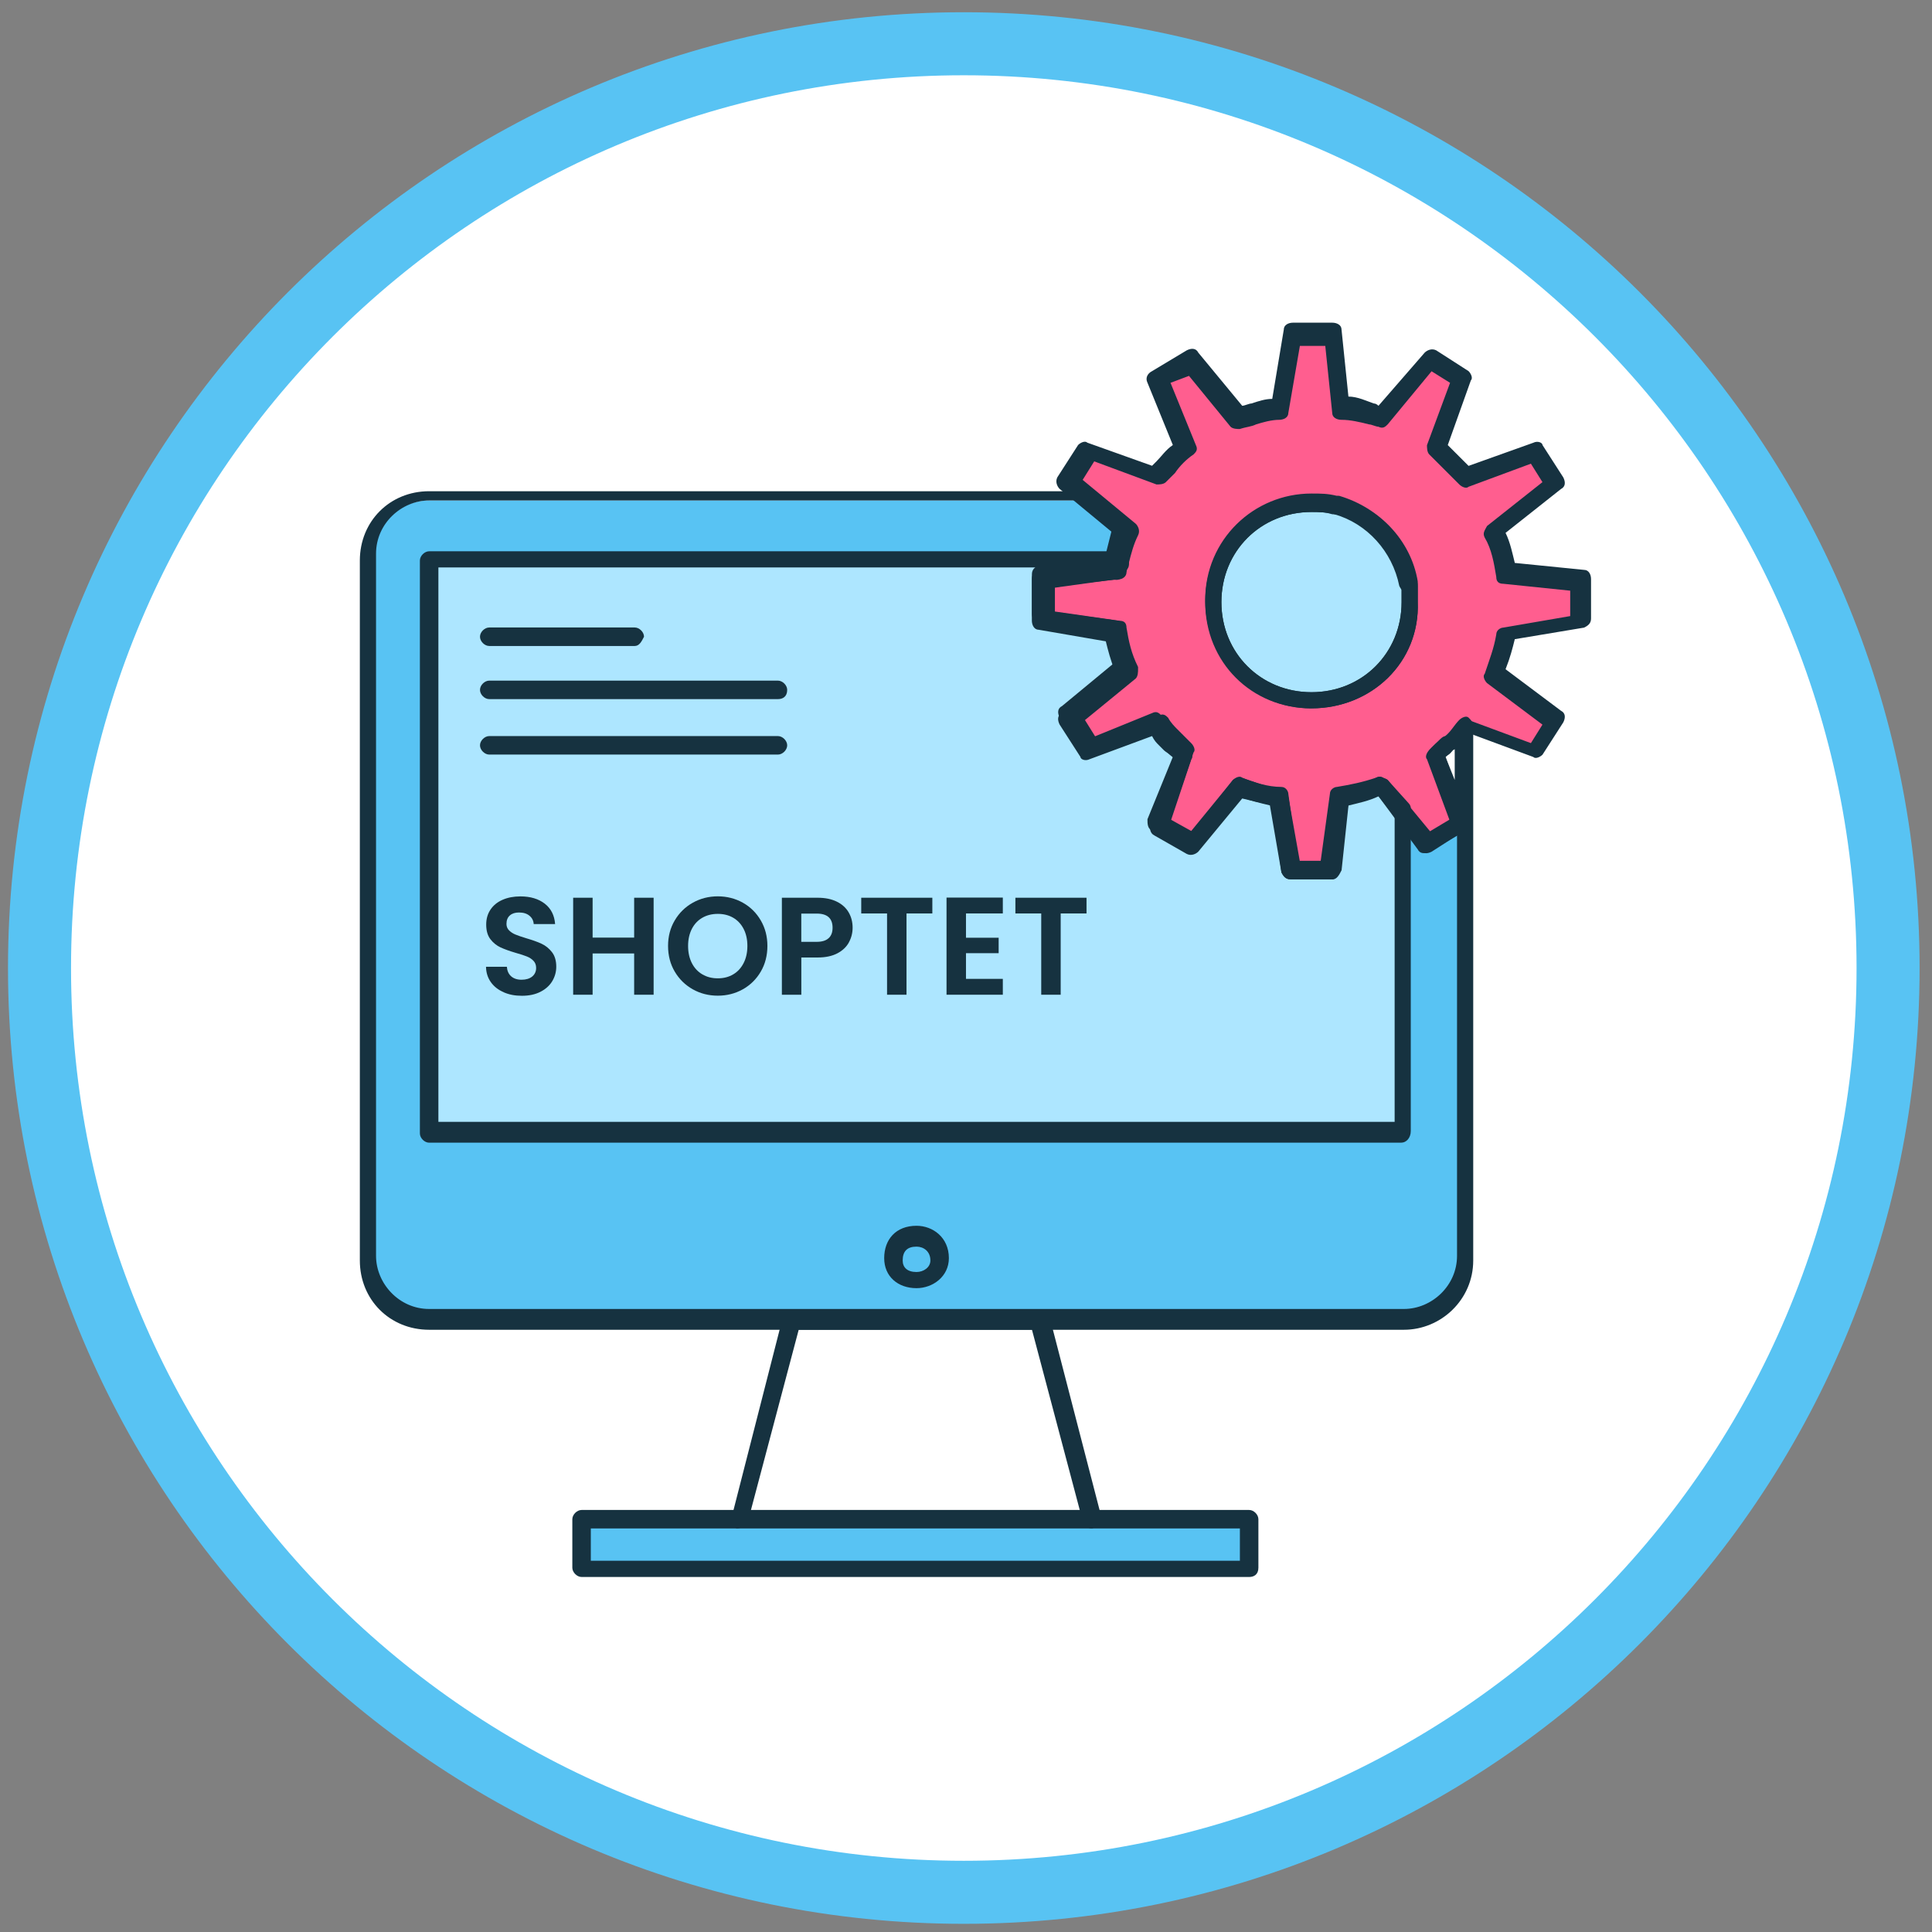 <svg width="102" height="102" viewBox="0 0 102 102" fill="none" xmlns="http://www.w3.org/2000/svg">
<rect x="0" y="0" width="102" height="102" fill="#808080" stroke="none"/>
<path d="M50.883 99.904C77.833 99.904 99.681 78.057 99.681 51.107C99.681 24.157 77.833 2.31 50.883 2.31C23.933 2.31 2.086 24.157 2.086 51.107C2.086 78.057 23.933 99.904 50.883 99.904Z" fill="white" stroke="#58C3F3" stroke-width="3.328" stroke-miterlimit="10" stroke-linecap="round"/>
<path d="M83.509 31.789V32.888L79.484 33.497C79.362 34.228 79.117 34.838 78.874 35.694L82.044 38.133L80.946 39.84L77.287 38.499C77.287 38.499 77.287 38.621 77.164 38.621C76.921 38.864 76.799 39.109 76.554 39.352C76.311 39.595 76.066 39.84 75.823 39.962L75.699 40.083L77.164 43.742L75.699 44.595L75.456 44.716L74.236 43.375L73.991 42.765L73.87 42.644L72.893 41.546C72.159 41.789 71.552 42.034 70.821 42.156L70.576 43.864L70.209 45.938H68.137L67.527 42.034C66.796 41.913 66.062 41.67 65.334 41.424L62.895 44.473L61.308 43.497L62.771 39.838C62.525 39.593 62.282 39.471 62.039 39.228L61.918 39.107L61.797 38.985C61.551 38.742 61.43 38.497 61.187 38.254L60.089 38.621L57.529 39.595L56.431 37.887L59.479 35.448C59.236 34.717 58.991 34.107 58.87 33.252L54.966 32.642V30.57L56.916 30.327L58.746 30.084V29.717C58.867 29.107 58.988 28.619 59.234 28.009L57.526 26.668L56.185 25.57L57.283 23.862L60.941 25.203C61.43 24.715 61.918 24.105 62.525 23.617L60.941 19.958L62.771 18.86L65.21 21.909C65.941 21.788 66.55 21.421 67.403 21.421L68.013 17.395H70.33L70.819 21.421C71.55 21.421 72.405 21.785 73.012 21.909L75.572 18.86L77.28 19.958L75.939 23.617C76.427 24.105 77.037 24.715 77.525 25.203L81.184 23.862L82.282 25.57L78.869 28.131C79.233 28.741 79.357 29.472 79.478 30.327L83.504 30.815V31.792L83.509 31.789ZM74.484 31.789V30.813C74.118 28.741 72.655 27.154 70.702 26.666H70.581C70.214 26.544 69.85 26.544 69.361 26.544C66.434 26.544 64.117 28.862 64.117 31.789C64.117 34.717 66.434 37.032 69.361 37.032C72.288 37.032 74.482 34.714 74.482 31.789H74.484Z" fill="#FF5E8F"/>
<path d="M77.29 43.618V66.668C77.29 68.498 75.826 69.839 74.118 69.839H54.971V69.717H41.8V69.839H22.656C20.949 69.839 19.486 68.376 19.486 66.668V29.593C19.486 27.885 20.951 26.423 22.656 26.423H57.41L57.777 26.79L59.485 28.252C59.242 28.741 59.12 29.229 58.996 29.839H22.656V60.085H73.996V43.008L74.363 43.373L75.461 44.835L75.704 44.714L77.29 43.616V43.618ZM49.608 66.547C49.608 65.816 48.998 65.327 48.388 65.327C47.657 65.327 47.169 65.816 47.169 66.547C47.169 67.157 47.657 67.645 48.388 67.645C48.998 67.645 49.608 67.157 49.608 66.547Z" fill="#58C3F3"/>
<path d="M74.484 31.177V31.665C74.484 34.593 72.167 36.91 69.24 36.91C66.312 36.91 63.995 34.593 63.995 31.665C63.995 28.738 66.312 26.42 69.24 26.42C69.604 26.42 70.092 26.42 70.459 26.542H70.581C72.531 27.03 73.996 28.614 74.36 30.689V30.81C74.36 31.053 74.36 31.174 74.482 31.174L74.484 31.177Z" fill="#ADE6FF"/>
<path d="M73.996 42.765V59.839H22.656V29.593H59.12C59.12 29.715 58.996 29.957 58.996 30.203L57.167 30.446L55.217 30.689V32.639L58.996 33.249C59.12 33.98 59.242 34.59 59.606 35.324L56.557 37.763L57.534 39.471L60.218 38.373L61.316 38.006C61.559 38.249 61.683 38.494 61.926 38.737L62.047 38.859L62.171 38.98C62.414 39.223 62.66 39.347 62.903 39.59L61.438 43.249H61.559L63.267 44.225L65.706 41.176C66.437 41.419 67.047 41.665 67.778 41.786L68.388 45.566H70.338L70.581 43.37L70.826 41.662C71.558 41.541 72.289 41.419 72.898 41.052L73.996 42.76V42.765Z" fill="#ADE6FF"/>
<path d="M65.949 80.205V82.889H30.704V80.205H39.119H57.656H65.949Z" fill="#58C3F3"/>
<path d="M48.388 65.327C48.998 65.327 49.608 65.816 49.608 66.547C49.608 67.156 48.998 67.645 48.388 67.645C47.657 67.645 47.169 67.156 47.169 66.547C47.169 65.816 47.657 65.327 48.388 65.327Z" fill="#58C3F3"/>
<path d="M69.24 37.399C66.068 37.399 63.629 34.838 63.629 31.665C63.629 28.492 66.192 26.056 69.24 26.056C69.729 26.056 70.093 26.056 70.581 26.177C70.827 26.177 70.948 26.42 70.948 26.787C70.948 27.03 70.581 27.151 70.338 27.151C69.972 27.03 69.607 27.03 69.24 27.03C66.556 27.03 64.484 29.102 64.484 31.787C64.484 34.471 66.556 36.544 69.24 36.544C71.925 36.544 73.997 34.471 73.997 31.787V31.056C73.997 30.813 74.118 30.567 74.364 30.567C74.609 30.567 74.852 30.689 74.852 30.932V31.787C74.973 34.957 72.413 37.396 69.243 37.396L69.24 37.399Z" fill="#163240"/>
<path d="M74.363 31.301C74.118 31.301 73.996 31.18 73.875 30.934C73.508 29.105 72.167 27.642 70.46 27.154C70.214 27.032 70.093 26.79 70.093 26.544C70.214 26.301 70.46 26.177 70.703 26.177C72.777 26.787 74.485 28.495 74.849 30.689C74.849 31.055 74.725 31.298 74.361 31.298L74.363 31.301Z" fill="#163240"/>
<path d="M74.118 70.205H22.656C20.584 70.205 18.998 68.619 18.998 66.547V29.593C18.998 27.521 20.584 25.934 22.656 25.934H57.41C57.532 25.934 57.656 25.934 57.656 26.056L59.728 27.764C59.849 27.885 59.971 28.128 59.849 28.252C59.604 28.74 59.482 29.35 59.361 29.838V30.203C59.361 30.446 59.118 30.57 58.994 30.57L55.457 31.058V32.278L58.994 32.766C59.239 32.766 59.361 33.011 59.361 33.133C59.482 33.864 59.604 34.474 59.849 35.205C59.971 35.448 59.849 35.572 59.728 35.693L56.922 37.89L57.532 38.988L60.826 37.647C61.069 37.525 61.193 37.647 61.314 37.768C61.435 38.011 61.681 38.257 61.924 38.378C62.045 38.499 62.045 38.866 61.924 38.988C61.802 39.109 61.435 39.109 61.314 38.988C61.193 38.866 61.069 38.745 60.947 38.499L57.532 39.84C57.289 39.962 57.043 39.84 56.922 39.595L55.945 37.887C55.824 37.644 55.824 37.399 56.069 37.277L58.873 34.96C58.751 34.471 58.506 33.861 58.506 33.373L54.847 32.885C54.605 32.885 54.48 32.642 54.48 32.397V30.324C54.48 30.081 54.605 29.957 54.847 29.836L58.384 29.348V29.226C58.506 28.738 58.63 28.25 58.751 27.764L57.043 26.423H22.656C21.194 26.423 19.853 27.642 19.853 29.229V66.301C19.853 67.764 21.073 69.107 22.656 69.107H74.118C75.583 69.107 76.924 67.888 76.924 66.301V43.618L75.459 39.959C75.337 39.716 75.459 39.592 75.58 39.471L75.702 39.349C75.947 39.107 76.19 38.983 76.435 38.74C76.678 38.497 76.802 38.251 77.045 38.008C77.166 37.887 77.412 37.766 77.533 37.887C77.655 38.008 77.779 38.13 77.779 38.375V66.547C77.779 68.621 76.071 70.205 74.121 70.205H74.118ZM76.314 39.959L76.802 41.179V39.471C76.678 39.714 76.435 39.838 76.314 39.959Z" fill="#163240"/>
<path d="M70.214 46.424H68.142C67.899 46.424 67.778 46.303 67.654 46.057L67.168 42.52C66.68 42.398 66.07 42.277 65.582 42.156L63.264 44.962C63.143 45.083 62.898 45.205 62.655 45.083L60.947 44.109C60.704 43.987 60.704 43.742 60.704 43.499L62.045 40.083C61.923 39.962 61.681 39.84 61.557 39.595C61.435 39.474 61.314 39.107 61.557 38.985C61.802 38.864 62.045 38.742 62.166 38.985C62.409 39.228 62.655 39.352 62.776 39.595C62.898 39.716 63.019 39.962 62.898 40.083L61.8 43.375L62.898 43.985L65.091 41.179C65.215 41.057 65.458 40.936 65.579 41.057C66.189 41.3 66.92 41.546 67.651 41.546C67.897 41.546 68.018 41.789 68.018 41.913L68.506 45.45H69.726L70.212 41.913C70.212 41.67 70.457 41.546 70.579 41.546C71.31 41.424 71.919 41.303 72.65 41.057C72.896 40.936 73.017 41.057 73.139 41.179L75.335 43.985L76.554 43.254C76.554 43.132 76.676 43.132 76.8 43.011C77.043 42.889 77.288 43.011 77.409 43.254V43.375C77.531 43.621 77.409 43.864 77.164 43.985L75.456 44.962C75.211 45.083 74.968 45.083 74.847 44.84L72.775 42.034C72.286 42.156 71.798 42.401 71.188 42.401L70.7 45.938C70.7 46.303 70.457 46.427 70.212 46.427L70.214 46.424Z" fill="#163240"/>
<path d="M62.045 39.717C61.924 39.717 61.802 39.717 61.681 39.595L61.557 39.474C61.435 39.352 61.435 38.985 61.557 38.864C61.681 38.742 62.045 38.742 62.167 38.864L62.288 38.985C62.41 39.107 62.531 39.474 62.288 39.595C62.288 39.595 62.167 39.717 62.043 39.717H62.045Z" fill="#163240"/>
<path d="M73.996 60.328H22.656C22.413 60.328 22.168 60.085 22.168 59.839V29.593C22.168 29.35 22.413 29.105 22.656 29.105H59.12C59.363 29.105 59.606 29.348 59.606 29.593V29.715C59.606 29.836 59.606 29.957 59.485 30.081C59.485 30.162 59.444 30.243 59.363 30.324C59.242 30.567 58.996 30.689 58.754 30.567C58.508 30.446 58.508 30.2 58.508 29.957H23.145V59.227H73.63V42.887L72.653 41.789C72.532 41.546 72.532 41.3 72.653 41.179C72.898 41.057 73.141 41.057 73.263 41.179L74.361 42.398C74.482 42.52 74.482 42.641 74.482 42.641V59.715C74.482 60.082 74.237 60.325 73.994 60.325L73.996 60.328Z" fill="#163240"/>
<path d="M57.656 80.693C57.41 80.693 57.289 80.572 57.167 80.329L54.483 70.206H42.167L39.485 80.329C39.361 80.572 39.119 80.693 38.876 80.693C38.754 80.572 38.633 80.329 38.633 80.084L41.315 69.596C41.315 69.353 41.56 69.231 41.803 69.231H54.974C55.219 69.231 55.341 69.353 55.462 69.596V69.717L58.146 80.084C58.146 80.326 58.022 80.572 57.658 80.693C57.739 80.693 57.739 80.693 57.658 80.693H57.656Z" fill="#163240"/>
<path d="M65.949 83.257H30.704C30.461 83.257 30.216 83.011 30.216 82.768V80.208C30.216 79.965 30.461 79.719 30.704 79.719H65.949C66.194 79.719 66.437 79.962 66.437 80.208V82.768C66.437 83.135 66.194 83.257 65.949 83.257ZM31.192 82.401H65.46V80.693H31.192V82.401Z" fill="#163240"/>
<path d="M48.388 68.009C47.412 68.009 46.681 67.399 46.681 66.423C46.681 65.446 47.29 64.715 48.388 64.715C49.243 64.715 50.096 65.325 50.096 66.423C50.096 67.399 49.241 68.009 48.388 68.009ZM48.388 65.816C47.9 65.816 47.657 66.058 47.657 66.547C47.657 66.914 47.9 67.156 48.388 67.156C48.755 67.156 49.12 66.914 49.12 66.547C49.12 66.058 48.753 65.816 48.388 65.816Z" fill="#163240"/>
<path d="M33.51 34.105H25.829C25.584 34.105 25.341 33.862 25.341 33.616C25.341 33.371 25.584 33.128 25.829 33.128H33.513C33.755 33.128 34.001 33.371 34.001 33.616C33.877 33.859 33.755 34.105 33.513 34.105H33.51Z" fill="#163240"/>
<path d="M41.072 36.91H25.829C25.584 36.91 25.341 36.668 25.341 36.422C25.341 36.177 25.584 35.934 25.829 35.934H41.072C41.315 35.934 41.56 36.177 41.56 36.422C41.56 36.789 41.315 36.91 41.072 36.91Z" fill="#163240"/>
<path d="M41.072 39.838H25.829C25.584 39.838 25.341 39.592 25.341 39.349C25.341 39.106 25.584 38.861 25.829 38.861H41.072C41.315 38.861 41.56 39.104 41.56 39.349C41.56 39.595 41.315 39.838 41.072 39.838Z" fill="#163240"/>
<path d="M69.24 37.399C66.068 37.399 63.629 34.959 63.629 31.789C63.629 28.619 66.068 26.18 69.24 26.18C69.729 26.18 70.093 26.18 70.581 26.301H70.703C72.899 26.79 74.485 28.619 74.849 30.812V31.789C74.971 34.959 72.41 37.399 69.24 37.399ZM69.24 27.032C66.556 27.032 64.484 29.105 64.484 31.789C64.484 34.474 66.556 36.546 69.24 36.546C71.925 36.546 73.997 34.474 73.997 31.789V30.934C73.63 29.105 72.289 27.642 70.581 27.154H70.46C69.972 27.032 69.605 27.032 69.24 27.032Z" fill="#163240"/>
<path d="M70.338 46.424H68.142C67.899 46.424 67.778 46.303 67.653 46.057L67.044 42.52C66.555 42.398 65.946 42.277 65.457 42.032L63.264 44.838C63.143 44.959 62.897 45.081 62.654 44.959L60.825 43.861C60.58 43.739 60.58 43.497 60.58 43.251L61.921 39.959C61.799 39.838 61.554 39.717 61.432 39.593L61.311 39.471L61.19 39.35C61.066 39.228 60.944 39.107 60.823 38.861L57.529 40.081C57.286 40.202 57.04 40.081 57.04 39.959L55.942 38.252C55.821 38.009 55.821 37.763 56.066 37.642L58.87 35.446C58.624 34.836 58.503 34.347 58.381 33.859L54.844 33.249C54.602 33.249 54.477 33.006 54.477 32.761V30.567C54.477 30.324 54.602 30.2 54.844 30.079L58.381 29.712V29.469C58.503 29.102 58.624 28.616 58.748 28.128L55.942 25.81C55.821 25.689 55.7 25.444 55.821 25.201L56.919 23.493C57.04 23.371 57.286 23.25 57.407 23.371L60.823 24.591C60.904 24.51 60.985 24.429 61.066 24.348C61.311 24.105 61.554 23.738 61.921 23.495L60.58 20.203C60.458 19.961 60.58 19.715 60.825 19.594L62.654 18.496C62.897 18.374 63.143 18.374 63.264 18.617L65.582 21.423C65.705 21.423 65.948 21.302 66.07 21.302C66.437 21.18 66.803 21.059 67.168 21.059L67.778 17.4C67.778 17.157 68.02 17.036 68.266 17.036H70.338C70.581 17.036 70.826 17.157 70.826 17.4L71.19 20.937C71.679 20.937 72.167 21.18 72.531 21.302C72.612 21.302 72.694 21.342 72.777 21.423L75.216 18.617C75.34 18.496 75.582 18.374 75.825 18.496L77.533 19.594C77.654 19.715 77.778 19.961 77.654 20.082L76.435 23.498L77.533 24.596L80.948 23.376C81.191 23.255 81.437 23.376 81.437 23.498L82.535 25.206C82.656 25.449 82.656 25.694 82.413 25.816L79.486 28.133C79.729 28.622 79.853 29.231 79.974 29.72L83.633 30.087C83.878 30.087 83.999 30.329 83.999 30.575V32.647C83.999 32.89 83.878 33.014 83.633 33.135L79.974 33.745C79.853 34.233 79.729 34.722 79.486 35.332L82.413 37.525C82.656 37.647 82.656 37.892 82.535 38.135L81.437 39.843C81.313 39.964 81.07 40.086 80.948 39.964L77.654 38.745C77.412 38.988 77.29 39.109 77.045 39.355C76.923 39.476 76.802 39.597 76.678 39.597C76.556 39.843 76.435 39.843 76.314 39.964L77.533 43.38C77.654 43.626 77.533 43.868 77.29 43.868L75.582 44.967C75.34 45.088 75.094 45.088 74.973 44.845L72.779 42.039C72.291 42.282 71.681 42.406 71.193 42.528L70.829 45.943C70.705 46.186 70.583 46.432 70.34 46.432L70.338 46.424ZM68.63 45.447H69.971L70.338 42.032C70.338 41.789 70.459 41.667 70.702 41.667C71.312 41.546 72.164 41.424 72.653 41.057C72.898 40.936 73.019 41.057 73.262 41.179L75.58 43.985L76.556 43.375L75.337 40.083C75.213 39.962 75.337 39.719 75.458 39.595L75.58 39.474C75.701 39.352 75.825 39.231 75.947 39.109C76.068 38.988 76.189 38.866 76.314 38.866C76.556 38.745 76.678 38.499 76.923 38.257L77.045 38.135C77.166 38.014 77.412 37.892 77.533 38.014L80.824 39.233L81.434 38.257L78.507 36.063C78.385 35.941 78.261 35.696 78.385 35.575C78.628 34.843 78.874 34.233 78.995 33.5C78.995 33.257 79.238 33.135 79.362 33.135L82.899 32.526V31.185L79.362 30.82C79.117 30.82 78.995 30.699 78.995 30.453C78.874 29.722 78.75 28.988 78.385 28.381C78.261 28.138 78.385 28.014 78.507 27.771L81.434 25.454L80.824 24.48L77.533 25.699C77.412 25.82 77.166 25.699 77.045 25.578L75.458 23.991C75.337 23.87 75.337 23.624 75.337 23.503L76.556 20.211L75.58 19.601L73.262 22.407C73.138 22.529 73.017 22.65 72.774 22.529C72.65 22.529 72.407 22.407 72.286 22.407C71.797 22.286 71.309 22.164 70.823 22.164C70.578 22.164 70.335 22.043 70.335 21.8L69.968 18.263H68.627L68.018 21.8C68.018 22.043 67.775 22.164 67.529 22.164C67.165 22.164 66.677 22.286 66.31 22.407C66.065 22.529 65.822 22.529 65.455 22.65C65.334 22.65 65.088 22.65 64.967 22.529L62.773 19.844L61.797 20.211L63.138 23.503C63.259 23.746 63.138 23.867 63.014 23.991C62.649 24.234 62.282 24.601 62.037 24.968C61.916 25.089 61.673 25.335 61.549 25.456C61.427 25.578 61.184 25.578 61.06 25.578L57.769 24.358L57.159 25.335L59.962 27.652C60.084 27.774 60.208 28.019 60.084 28.262C59.841 28.75 59.72 29.239 59.596 29.725C59.596 29.846 59.474 30.091 59.474 30.213C59.474 30.456 59.231 30.58 59.11 30.58L55.694 30.944V32.285L59.11 32.774C59.353 32.774 59.474 32.895 59.474 33.14C59.596 33.872 59.72 34.481 60.084 35.213V35.334C60.084 35.456 60.084 35.699 59.962 35.822L57.281 38.016L57.89 38.993L61.184 37.773C61.427 37.652 61.549 37.773 61.673 37.895C61.794 38.138 62.037 38.383 62.161 38.505L62.282 38.626C62.525 38.869 62.649 38.99 62.892 39.236C63.014 39.357 63.138 39.6 63.014 39.724L61.794 43.261L62.892 43.871L65.086 41.189C65.21 41.068 65.452 41.068 65.574 41.068C66.305 41.31 66.915 41.556 67.646 41.677C67.891 41.677 68.013 41.92 68.013 42.042L68.623 45.458L68.63 45.447Z" fill="#163240"/>
<path d="M26.595 52.385C26.309 52.264 26.082 52.087 25.917 51.856C25.753 51.626 25.664 51.355 25.659 51.042H26.76C26.775 51.252 26.848 51.419 26.982 51.54C27.116 51.661 27.301 51.725 27.536 51.725C27.772 51.725 27.964 51.666 28.101 51.553C28.237 51.439 28.305 51.287 28.305 51.102C28.305 50.95 28.26 50.827 28.166 50.728C28.073 50.629 27.956 50.553 27.817 50.498C27.678 50.442 27.486 50.379 27.24 50.31C26.906 50.212 26.638 50.115 26.428 50.019C26.221 49.923 26.041 49.779 25.892 49.587C25.743 49.394 25.669 49.136 25.669 48.812C25.669 48.509 25.745 48.246 25.897 48.02C26.049 47.795 26.261 47.623 26.535 47.504C26.808 47.385 27.122 47.325 27.473 47.325C28.002 47.325 28.43 47.454 28.761 47.709C29.09 47.965 29.272 48.324 29.307 48.785H28.177C28.166 48.608 28.093 48.463 27.954 48.347C27.815 48.23 27.63 48.175 27.4 48.175C27.2 48.175 27.038 48.225 26.919 48.329C26.8 48.433 26.739 48.582 26.739 48.777C26.739 48.914 26.785 49.028 26.876 49.119C26.967 49.21 27.078 49.283 27.213 49.339C27.347 49.394 27.536 49.46 27.782 49.534C28.113 49.632 28.387 49.728 28.596 49.827C28.806 49.926 28.989 50.072 29.14 50.267C29.292 50.462 29.368 50.72 29.368 51.036C29.368 51.31 29.297 51.565 29.156 51.801C29.014 52.036 28.806 52.223 28.533 52.362C28.26 52.502 27.934 52.572 27.557 52.572C27.18 52.572 26.879 52.512 26.593 52.388L26.595 52.385Z" fill="#163240"/>
<path d="M34.508 47.396V52.517H33.48V50.338H31.287V52.517H30.26V47.396H31.287V49.501H33.48V47.396H34.508Z" fill="#163240"/>
<path d="M36.576 52.231C36.176 52.006 35.858 51.694 35.622 51.295C35.387 50.895 35.27 50.444 35.27 49.941C35.27 49.438 35.387 48.992 35.622 48.595C35.858 48.195 36.174 47.884 36.576 47.659C36.976 47.434 37.418 47.322 37.897 47.322C38.375 47.322 38.822 47.436 39.22 47.659C39.62 47.884 39.933 48.195 40.166 48.595C40.399 48.995 40.515 49.443 40.515 49.941C40.515 50.44 40.399 50.898 40.166 51.295C39.933 51.694 39.617 52.006 39.217 52.231C38.815 52.456 38.375 52.567 37.897 52.567C37.418 52.567 36.976 52.456 36.576 52.231ZM38.711 51.441C38.947 51.302 39.129 51.102 39.26 50.844C39.392 50.586 39.458 50.285 39.458 49.941C39.458 49.597 39.392 49.298 39.26 49.043C39.129 48.787 38.944 48.59 38.711 48.453C38.476 48.317 38.205 48.248 37.897 48.248C37.588 48.248 37.315 48.317 37.079 48.453C36.842 48.59 36.657 48.787 36.525 49.043C36.394 49.301 36.328 49.599 36.328 49.941C36.328 50.283 36.394 50.584 36.525 50.844C36.657 51.102 36.842 51.302 37.079 51.441C37.317 51.581 37.59 51.651 37.897 51.651C38.203 51.651 38.476 51.581 38.711 51.441Z" fill="#163240"/>
<path d="M44.819 49.751C44.69 49.992 44.487 50.184 44.209 50.331C43.933 50.477 43.584 50.551 43.164 50.551H42.306V52.517H41.279V47.396H43.164C43.561 47.396 43.898 47.464 44.176 47.601C44.454 47.737 44.664 47.927 44.803 48.165C44.943 48.403 45.014 48.676 45.014 48.98C45.014 49.253 44.948 49.511 44.819 49.749V49.751ZM43.751 49.529C43.888 49.4 43.956 49.218 43.956 48.982C43.956 48.484 43.678 48.233 43.119 48.233H42.304V49.724H43.119C43.402 49.724 43.612 49.658 43.748 49.529H43.751Z" fill="#163240"/>
<path d="M49.223 47.396V48.226H47.859V52.517H46.832V48.226H45.469V47.396H49.226H49.223Z" fill="#163240"/>
<path d="M50.999 48.225V49.508H52.724V50.323H50.999V51.679H52.944V52.517H49.972V47.388H52.944V48.225H50.999Z" fill="#163240"/>
<path d="M57.363 47.396V48.226H55.999V52.517H54.972V48.226H53.608V47.396H57.365H57.363Z" fill="#163240"/>
</svg>

